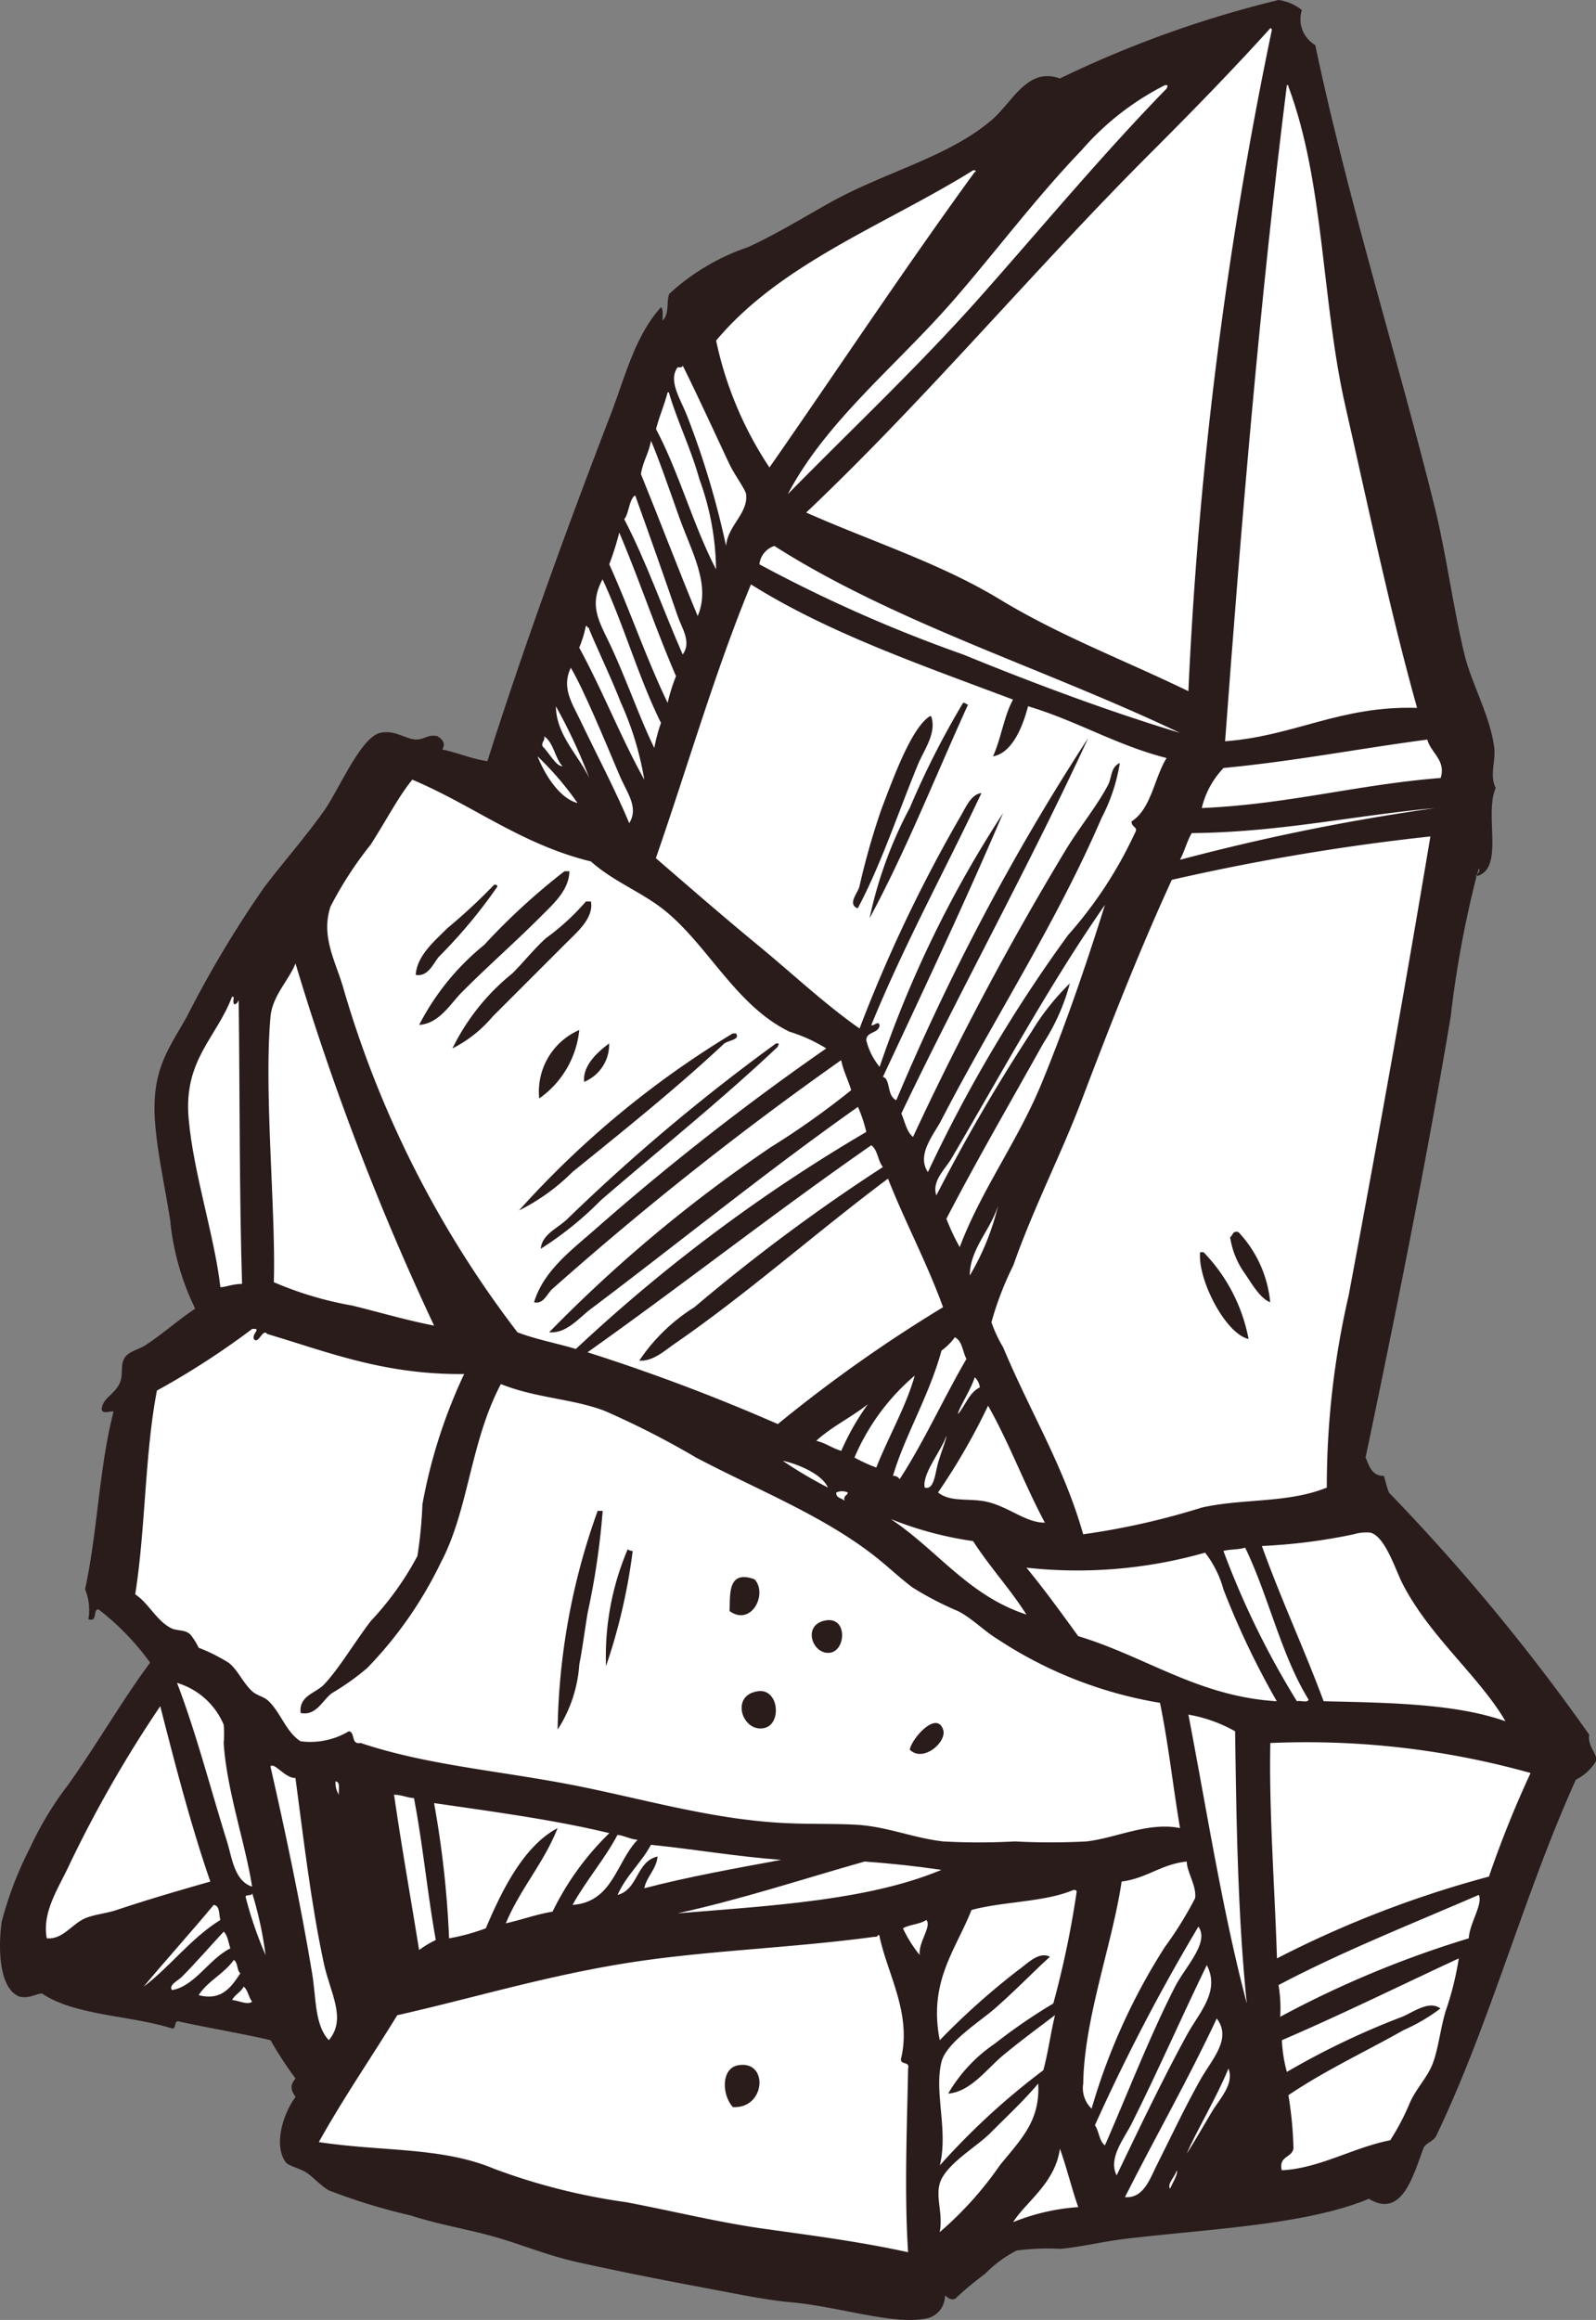 <svg xmlns="http://www.w3.org/2000/svg" xmlns:xlink="http://www.w3.org/1999/xlink" width="65.815" height="95.641" viewBox="0 0 65.815 95.641"><rect x="0" y="0" width="65.815" height="95.641" fill="#808080" stroke="none"/><defs><clipPath id="a"><rect width="65.815" height="95.641" fill="none"/></clipPath></defs><g clip-path="url(#a)"><path d="M.828,82.317c.413.07.587-.1.9-.138,1.352.919,3.645.9,5.369,1.445.216.011.028-.383.343-.275,1.223.269,2.507.476,3.717.758a15.211,15.211,0,0,0,1.032,1.583c-.243.271-.2.477,0,.756-.477.625-.934,1.953-.413,2.685.115.16.529.237.827.413.262.155.638.58.963.757a24.307,24.307,0,0,0,3.372,1.032c1.141.374,2.407.578,3.51.895,1.027.294,2.156.764,3.373,1.032,2.178.481,3.96.819,6.195,1.24.863.161,1.7.329,2.615.413,1.908.172,4.115.909,5.437.687a.958.958,0,0,0,.9-.963c.122.061.175.192.413.138a13.183,13.183,0,0,1,1.239-1.033,4.92,4.92,0,0,1,1.307-.964,9.7,9.7,0,0,1,1.79-.068c.828-.072,1.755-.3,2.684-.413,3.49-.414,7.459-.572,10.049-1.652,1.418.87,1.867-1.128,2.272-2.134.124-.173.355-.24.48-.412,2.225-4.613,3.651-10.025,5.782-14.729a2.045,2.045,0,0,0,.827-.758c.1-.286-.356-.606-.276-1.1a83.494,83.494,0,0,0-8.259-9.98c-.084-.215-.138-.459-.207-.688-.508,0-.6-.41-.756-.757,1.233-5.882,2.492-12.111,3.509-18.17a43.713,43.713,0,0,1,1.067-5.794l-.034.013a.184.184,0,0,1,.061-.1c.026-.082.049-.166.076-.247a.208.208,0,0,1-.076.247c-.01.028-.017.057-.027.085,1.174-.3.3-2.536.792-3.636-.272-.534.018-1.1-.07-1.72-.184-1.315-.938-2.584-1.238-3.854-.478-2.029-.732-4.086-1.239-6.126C57.565,14.51,55.59,8.252,54.238,1.859A1.239,1.239,0,0,1,53.686.413,1.984,1.984,0,0,0,52.723,0a45.112,45.112,0,0,0-9.016,3.235c-1.344-.485-1.94.97-2.822,1.721C39.08,6.494,36.438,7.1,34.141,8.4c-1.125.635-2.207,1.292-3.3,1.79A9.072,9.072,0,0,0,27.6,12.114c-.131.309.015.817-.275,1.1-.008-.2.038-.45-.068-.55-1.089,1.21-1.481,2.888-2.065,4.4-1.788,4.643-3.561,9.5-5.094,14.316-.678-.1-1.21-.349-1.858-.482.162-.276-.024-.432-.206-.55-.406-.085-.553.159-.9.137-.431-.025-.844-.4-1.445-.275-.814.167-1.721,2.371-2.34,3.235-.834,1.167-1.754,2.2-2.477,3.166a45.084,45.084,0,0,0-3.166,5.3c-.771,1.369-1.484,2.232-1.309,4.4.1,1.264.417,2.687.62,3.992a10.657,10.657,0,0,0,1.033,3.648c-.622.4-1.343,1.045-2.065,1.514-.248.161-.654.241-.826.482-.215.3-.066.68-.206,1.032-.2.505-.709.633-.758,1.1,0,.285.488.023.482.138-.584,2.237-.66,4.984-1.169,7.3a2.273,2.273,0,0,1,.137,1.239c.4.12.164-.385.413-.413a10.635,10.635,0,0,1,2.133,2.2c-1.1,1.471-2.139,3.284-3.372,5.024a13.739,13.739,0,0,0-1.583,2.616A14.768,14.768,0,0,0,.071,79.22c-.14.978-.154,2.778.757,3.1" transform="translate(0 0)" fill="#2b1c1c" fill-rule="evenodd"/><path d="M52.379,1.17c.059-.013.064.026.068.069a171.213,171.213,0,0,0-3.441,27.255c-2.658-1.287-5.321-2.292-7.777-3.785-2.477-1.5-5.217-2.354-7.984-3.579C38.235,16.4,42.6,11.15,47.492,6.263,49.163,4.592,50.816,2.9,52.379,1.17" transform="translate(0 0)" fill="#fff" fill-rule="evenodd"/><path d="M48.042,3.51c.176,0,.084.052.069.138C45.455,6.375,43,9.329,40.472,12.182s-5.308,5.467-7.985,8.191c1.6-3.046,4.475-5.278,6.883-8.053,1.66-1.913,3.365-4.183,5.231-6.126A11.283,11.283,0,0,1,48.042,3.51" transform="translate(0 0)" fill="#fff" fill-rule="evenodd"/><path d="M53.067,3.51c.059-.012.064.027.068.069,1.484,3.981,1.358,8.816,2.341,13.146.964,4.245,1.865,8.556,2.96,12.457-3.19-.092-5.036,1.159-7.916,1.377.68-9.186,1.445-18.285,2.547-27.049" transform="translate(0 0)" fill="#fff" fill-rule="evenodd"/><path d="M40.127,7.021c.123-.02.142.065.069.069-2.9,3.982-5.639,8.126-8.465,12.182a15.041,15.041,0,0,1-2.2-5.231c2.676-3.2,6.979-4.769,10.6-7.02" transform="translate(0 0)" fill="#fff" fill-rule="evenodd"/><path d="M29.941,22.507a34.967,34.967,0,0,0-1.583-5.3c-.28-.744-.827-1.509-.413-2.065.1.006.195.012.207-.069.408.792,1.356,2.843,1.928,4.062.192.411.666,1.055.687,1.238.094.792-.758,1.293-.826,2.134" transform="translate(0 0)" fill="#fff" fill-rule="evenodd"/><path d="M27.532,16.175c.059-.013.065.027.069.068.336,1.129.9,2.282,1.24,3.511a11.175,11.175,0,0,1,.687,3.716c-.942-1.81-1.522-3.983-2.476-5.781.138-.526.341-.988.48-1.514" transform="translate(0 0)" fill="#fff" fill-rule="evenodd"/><path d="M26.844,18.17c.311.709.732,1.939,1.17,3.167.511,1.428,1.309,2.772.757,4.06-.8-1.929-1.55-3.911-2.34-5.851.076-.521.33-.862.413-1.376" transform="translate(0 0)" fill="#fff" fill-rule="evenodd"/><path d="M26.156,20.442c.059-.013.066.026.069.069.558,1.549,1.15,3.225,1.72,4.887.171.5.586,1.076.207,1.583-.811-1.85-1.5-3.828-2.409-5.575.2-.256.183-.736.413-.964" transform="translate(0 0)" fill="#fff" fill-rule="evenodd"/><path d="M25.537,21.956c.821,1.932,1.508,4,2.34,5.919a7.234,7.234,0,0,0-.345,1.1c-.882-1.825-1.564-3.849-2.408-5.712a11.632,11.632,0,0,0,.413-1.308" transform="translate(0 0)" fill="#fff" fill-rule="evenodd"/><path d="M48.662,30.215c-3.064-.929-6.055-2.053-8.947-3.234a59.273,59.273,0,0,1-8.4-3.717.9.9,0,0,1,.619-.757c4.971,3.175,11.215,5.075,16.725,7.708" transform="translate(0 0)" fill="#fff" fill-rule="evenodd"/><path d="M24.848,23.883c.882,1.893,1.488,4.064,2.409,5.919a6.925,6.925,0,0,0-.275,1.033c-.618-1.256-1.173-2.9-1.859-4.337-.443-.93-.839-1.562-.275-2.615" transform="translate(0 0)" fill="#fff" fill-rule="evenodd"/><path d="M44.876,30.422a94.643,94.643,0,0,0-7.915,14.935c-.4-.179-.228-.876-.551-.963,1.683-3.6,3.377-7.177,4.956-10.875a46.487,46.487,0,0,0-5.093,10.462,2.737,2.737,0,0,1-.55-1.1c.013-.375.516-.262.55-.619-.058-.2-.221.041-.344,0,1.364-3.338,3.036-6.37,4.543-9.566-.421.041-.641.58-.826.894a60.477,60.477,0,0,0-4.2,8.81c-1.419-.99-2.777-2.271-4.2-3.442s-2.835-2.4-4.2-3.579c1.307-3.762,2.44-7.7,3.922-11.287,3.182,2,7.041,3.329,10.806,4.749-.374.681-.492,1.618-.826,2.34.769-.131,1.215-1.169,1.446-2.065,2.015.6,3.626,1.6,5.712,2.134-.516.837-.623,2.084-1.445,2.615.008.272.3.21.137.482a17.233,17.233,0,0,1-2.752,4.2,59.541,59.541,0,0,0-5.782,9.774c-.482-.725.246-1.544.55-2.134,2.127-4.117,4.733-8.1,6.608-12.457a7.466,7.466,0,0,0,.757-2.272c-.376.151-.329.6-.482.895-.472.9-1.222,1.8-1.789,2.753A124.309,124.309,0,0,0,37.65,46.871c-.267-.216-.331-.633-.482-.964,2.5-5.231,5.27-10.193,7.708-15.485m-7.364,2.891a17.28,17.28,0,0,0-1.653,4.542c1.506-2.785,2.718-5.863,4.062-8.81-.089,0-.1-.088-.207-.068a35,35,0,0,0-2.2,4.336m.826-3.786c-.752.491-1.472,2.461-2,3.854a30.1,30.1,0,0,0-.9,3.166c-.071.276-.509.73-.069.9.959-1.8,1.675-3.969,2.478-5.919.259-.63.786-1.3.551-2Z" transform="translate(0 0)" fill="#fff" fill-rule="evenodd"/><path d="M24.16,25.81c.058-.013.065.026.069.069.059-.013.065.026.069.069.415.988.9,1.983,1.308,3.028a12.729,12.729,0,0,1,.963,3.166C25.6,30.4,24.843,28.454,23.885,26.7a4.747,4.747,0,0,0,.275-.894" transform="translate(0 0)" fill="#fff" fill-rule="evenodd"/><path d="M23.541,27.531c.546.931,1.4,3,1.995,4.405.322.762.815,1.337.413,2-.549-1.318-1.32-2.779-2-4.2-.356-.751-.807-1.381-.412-2.2" transform="translate(0 0)" fill="#fff" fill-rule="evenodd"/><path d="M22.921,29.114A21.929,21.929,0,0,1,24.3,32.073c-.455-.954-1.366-1.784-1.376-2.959" transform="translate(0 0)" fill="#fff" fill-rule="evenodd"/><path d="M59.4,32.073c-3.423.271-6.3,1.087-9.842,1.239a3.563,3.563,0,0,1,.9-1.652c2.912-.276,5.583-.8,8.4-1.17.156.566.776.844.551,1.583" transform="translate(0 0)" fill="#fff" fill-rule="evenodd"/><path d="M34.07,43.223a105.846,105.846,0,0,0-9.5,7.433c-.954.846-2.147,1.706-2.547,3.029.384.1.545-.362.758-.551a136.07,136.07,0,0,1,11.906-9.429c.093.458.29.812.413,1.238a33.485,33.485,0,0,1-3.3,2.341,58.678,58.678,0,0,0-9.154,7.64c.718.06,1.224-.591,1.721-.964,3.6-2.709,7.265-5.686,11.012-8.328a5.866,5.866,0,0,1,.345,1.032,67.252,67.252,0,0,0-11.976,8.948c-.794-.239-1.669-.4-2.409-.688a43.035,43.035,0,0,1-7.158-14.11c-.305-1.125-.973-2.176-.551-3.441a15.1,15.1,0,0,1,1.652-2.547c.672-1.046,1.133-1.962,1.72-2.684,2.517,1.061,4.491,2.667,7.365,3.372.986.873,2.126,1.263,3.1,2.066,1.766,1.459,2.912,3.9,5.094,4.954a6.419,6.419,0,0,1,1.513.689m-10.805-7.3a27.016,27.016,0,0,0-3.3,3.029,10.311,10.311,0,0,0-2.684,3.3c.833-.055,1.274-.861,1.789-1.376,1.1-1.1,2.169-2.032,3.235-3.1.5-.5,1.162-1.085,1.171-1.859h-.207Zm-2.891.551a23.867,23.867,0,0,1-1.928,1.79c-.531.531-1.257,1.134-1.307,1.927.522.085.718-.474.963-.757a20.852,20.852,0,0,0,2.41-2.892c-.016-.053-.058-.08-.138-.068m3.785.688a9.69,9.69,0,0,1-1.651,1.515c-.5.454-.92.988-1.376,1.445a9.1,9.1,0,0,0-2.479,3.1,5.265,5.265,0,0,0,1.653-1.308l3.028-3.028c.454-.455,1.15-1.033,1.032-1.721Zm-1.927,8.122a3.923,3.923,0,0,0,1.652-2.823,2.773,2.773,0,0,0-1.652,2.823M21.406,49.9a8.455,8.455,0,0,0,2.2-1.583c2.15-1.741,4.276-3.443,6.263-5.3.16-.124.671-.156.482-.412h-.138a38.709,38.709,0,0,0-8.81,7.295m2.685-5.3a1.666,1.666,0,0,0,1.032-1.584c-.478.353-1.1.914-1.032,1.584m-.757,5.712c-.376.341-.978.587-1.033,1.17a13.969,13.969,0,0,0,2.478-2c2.456-2.12,4.969-4.128,7.3-6.332.015-.086.107-.14-.069-.138a79.446,79.446,0,0,0-8.672,7.3" transform="translate(0 0)" fill="#fff" fill-rule="evenodd"/><path d="M59.192,33.312a89.323,89.323,0,0,0-10.53,2.133c.181-.346.288-.768.482-1.1,3.657-.036,6.661-.725,10.048-1.032" transform="translate(0 0)" fill="#fff" fill-rule="evenodd"/><path d="M58.986,34.483c-1.065,6.353-2.163,12.492-3.372,18.927a35.052,35.052,0,0,0-.9,7.916c-1.614.654-3.438.437-5.161.825a30.274,30.274,0,0,1-4.886,1.1c-.792-2.8-2.173-5.015-3.3-7.708a5.465,5.465,0,0,1-.482-1.033,12.961,12.961,0,0,1,.9-2.34c.839-2.392,1.984-4.6,2.821-6.814,1.238-3.265,2.423-6.27,3.717-9.085a92.609,92.609,0,0,1,10.668-1.789M51.071,50.795c-.256-.073-.223.144-.344.206a3.433,3.433,0,0,0,.619,1.515c.264.39.624,1.019,1.034,1.169a4.878,4.878,0,0,0-1.309-2.89m-1.583.826c-.1,1.152,1.061,3.374,2,3.579a7.01,7.01,0,0,0-1.858-3.579Z" transform="translate(0 0)" fill="#fff" fill-rule="evenodd"/><path d="M45.565,37.305c-.781,2.492-1.641,5-2.615,7.364-.984,2.387-2.5,4.413-3.373,6.745a9.051,9.051,0,0,1-.55-1.17c1.265-2.438,2.637-4.793,3.992-7.227a8.629,8.629,0,0,0,1.1-2.477,10,10,0,0,0-1.583,1.995,74.3,74.3,0,0,0-3.923,6.746c-.2-.587.363-1.08.619-1.515,2.035-3.465,4.057-7.2,6.332-10.461" transform="translate(0 0)" fill="#fff" fill-rule="evenodd"/><path d="M12.184,39.713A108.147,108.147,0,0,0,17.9,54.648c-1.122-.217-2.236-.544-3.373-.826a14.445,14.445,0,0,1-3.235-.963c.088-2.9-.415-7.867-.137-10.944.078-.872.759-1.5,1.032-2.2" transform="translate(0 0)" fill="#fff" fill-rule="evenodd"/><path d="M9.569,41.089c.059-.012.064.027.068.069-.07.365.143.258.206.069.046,3.616.026,8.162.139,11.7-.425.011-.65.132-.894.138-.239-2.1-1.112-4.7-1.309-6.952-.212-2.428,1.147-3.32,1.79-5.025" transform="translate(0 0)" fill="#fff" fill-rule="evenodd"/><path d="M36.411,48.11a75.5,75.5,0,0,0-7.776,5.781,7.549,7.549,0,0,0-2.272,2.2c.554.042,1.034-.4,1.446-.687,2.982-2.049,5.877-4.624,8.809-6.814.714,1.81,1.6,3.45,2.271,5.3a59,59,0,0,0-6.813,4.818,80.357,80.357,0,0,0-7.847-2.96c3.948-2.8,7.72-5.769,11.7-8.534.269.189.27.647.481.9" transform="translate(0 0)" fill="#fff" fill-rule="evenodd"/><path d="M10.4,54.786c.413-.034-.015.175.068.414.191.252.361-.459.551-.207,2.512.747,4.829,1.686,8.121,1.652a21.633,21.633,0,0,0-1.72,5.368,18.385,18.385,0,0,1-.207,2.134,12.4,12.4,0,0,1-1.926,2.684c-.695.915-1.316,1.973-1.928,2.616-.347.364-1.034.45-.963,1.169.655.141.915-.556,1.307-.825a10.22,10.22,0,0,0,1.446-1.032,16.555,16.555,0,0,0,3.027-4.337c1.161-2.193,1.206-4.953,2.479-7.364,1.429.578,2.944.6,4.266,1.1A35.138,35.138,0,0,1,28.7,60.086c2.486,1.314,5.2,2.37,7.365,4.061.567.444,1.049.918,1.583,1.308a13.179,13.179,0,0,0,1.858.963c.588.3,1.069.817,1.652,1.17A17.274,17.274,0,0,0,47.835,70.2c.343,1.655.537,3.456.826,5.163-1.312-.263-2.621.407-3.853.55a27.54,27.54,0,0,1-2.959,0,26.584,26.584,0,0,1-2.961,0c-1.246-.145-2.319-.616-3.578-.688-.911-.052-1.91-.016-2.96-.069-3.049-.152-5.9-1.02-8.81-1.583-2.993-.578-5.986-.815-8.672-1.72-.407.084-.206-.437-.482-.482a3.1,3.1,0,0,1-1.995.413c-.6-.392-.8-1.153-1.309-1.652-.189-.189-.489-.229-.687-.413-.388-.359-.588-.88-.964-1.17a7.028,7.028,0,0,0-1.239-.62,2.7,2.7,0,0,0-.344-.55c-.251-.225-.548-.121-.826-.276-.589-.324-.9-1.018-1.446-1.376.425-2.673.394-5.8.895-8.4A32.876,32.876,0,0,0,10.4,54.786m14.246,7.5a27.674,27.674,0,0,0-1.651,9.017,5.632,5.632,0,0,0,.894-2.685c.133-.68.23-1.449.345-2.133a30.8,30.8,0,0,0,.619-4.2Zm.345,6.4a23.877,23.877,0,0,0,1.1-4.748.336.336,0,0,1-.206-.069,11.222,11.222,0,0,0-.894,4.817m5.093-2.271c.89.647,1.589-.695,1.033-1.307-1.146-.419-.995.682-1.033,1.307m4.129,1.721c.7-.075.754-1.605-.274-1.308-.836.241-.421,1.382.274,1.308m-2.684,3.1c.719-.173.591-1.639-.276-1.514-1.172.169-.63,1.732.276,1.514m7.364.069c-.27-.8-1.3.369-1.376.826.553.549,1.546-.326,1.376-.826" transform="translate(0 0)" fill="#fff" fill-rule="evenodd"/><path d="M39.852,56.025c-.947,1.622-1.74,3.4-2.753,4.955a.3.3,0,0,0-.275-.137c.477-1.635,1.5-3.316,2-5.163a2.478,2.478,0,0,0,.551-.55c.31.147.32.6.481.9" transform="translate(0 0)" fill="#fff" fill-rule="evenodd"/><path d="M40.747,57.953c.865,1.521,1.507,3.265,2.341,4.818-.842.011-1.591-.761-2.615-.9-.69-.09-1.318.031-1.79-.344a26.465,26.465,0,0,0,2.064-3.579" transform="translate(0 0)" fill="#fff" fill-rule="evenodd"/><path d="M34.965,61.531c-.028.131-.2.125-.138.344-.1-.128-.355-.1-.343-.344a.563.563,0,0,1,.481,0" transform="translate(0 0)" fill="#fff" fill-rule="evenodd"/><path d="M62.083,70.96c-2.05-.727-4.788-.764-7.5-.826-.808-2.175-1.759-4.206-2.546-6.4a23.451,23.451,0,0,0,3.785-.482,1.784,1.784,0,0,1,.688-.069c.606.153,1.03,1.517,1.307,2.065C58.931,67.452,61,69.1,62.083,70.96" transform="translate(0 0)" fill="#fff" fill-rule="evenodd"/><path d="M51.346,63.8c.967,1.993,1.484,4.435,2.615,6.263-.029.154-.339.028-.481.069a34.953,34.953,0,0,1-3.029-6.194c.269-.076.641-.048.9-.138" transform="translate(0 0)" fill="#fff" fill-rule="evenodd"/><path d="M49.695,64.009a4.338,4.338,0,0,1,.757,1.514,33.645,33.645,0,0,0,2.2,4.611c-3.227-.192-5.4-1.841-8.19-2.684-.695-.957-1.388-1.915-2.134-2.822a19.228,19.228,0,0,0,7.365-.619" transform="translate(0 0)" fill="#fff" fill-rule="evenodd"/><path d="M6.609,70.341c.631,2.467,1.268,4.927,2.064,7.226-1.287.368-2.574.741-3.853,1.17-.412.139-.953.191-1.308.344-.557.242-.916.883-1.584.826-.2-1.1.483-2.052.965-3.1a50.874,50.874,0,0,1,3.716-6.47" transform="translate(0 0)" fill="#fff" fill-rule="evenodd"/><path d="M49.006,70.685a6,6,0,0,1,1.927.688c.054,3.845.116,7.684.482,11.218-1-3.775-1.639-7.905-2.409-11.906" transform="translate(0 0)" fill="#fff" fill-rule="evenodd"/><path d="M63.116,73.094A44.021,44.021,0,0,0,61.4,77.362a43.835,43.835,0,0,0-8.741,3.372c-.091-2.914-.332-6.045-.274-8.878a34.261,34.261,0,0,1,10.736,1.238" transform="translate(0 0)" fill="#fff" fill-rule="evenodd"/><path d="M12.184,73.3c.328,2.444.631,5.124,1.17,7.64.264,1.229.953,2.278.207,3.166-.59-.62-.52-1.733-.689-2.754-.465-2.808-1.121-5.918-1.72-8.534.155-.184.6.49,1.032.482" transform="translate(0 0)" fill="#fff" fill-rule="evenodd"/><path d="M13.836,73.438c.214.015.116.342.138.55a.927.927,0,0,1-.138-.55" transform="translate(0 0)" fill="#fff" fill-rule="evenodd"/><path d="M16.245,73.989c.325,0,.521.121.826.138.363,1.885.556,3.94.9,5.85a4.126,4.126,0,0,0-.688.413c-.344-2.134-.719-4.236-1.033-6.4" transform="translate(0 0)" fill="#fff" fill-rule="evenodd"/><path d="M17.9,74.333c2.462.359,4.955.688,7.227,1.239a11.541,11.541,0,0,0-2.34,3.235c-.687.116-1.27.336-1.928.482.594-1.426,1.563-2.476,2.134-3.924-1.369.719-2.272,2.5-2.959,4.13a8.594,8.594,0,0,1-1.515.413,40.763,40.763,0,0,0-.619-5.575" transform="translate(0 0)" fill="#fff" fill-rule="evenodd"/><path d="M25.467,75.641c.3.042.51.178.826.206-.883.907-1.015,2.564-2.683,2.684.563-1.018,1.306-1.859,1.857-2.89" transform="translate(0 0)" fill="#fff" fill-rule="evenodd"/><path d="M32.212,76.673c-1.915.355-3.844.7-5.644,1.17.111-.509.485-.754.551-1.308-.887.192-.793,1.363-1.652,1.583.352-.795.975-1.319,1.377-2.065,1.812.184,3.51.483,5.368.62" transform="translate(0 0)" fill="#fff" fill-rule="evenodd"/><path d="M38.82,77.086c-2.976,1.246-6.966,1.476-10.875,1.79,2.69-.591,5.15-1.412,7.709-2.134q1.638.119,3.166.344" transform="translate(0 0)" fill="#fff" fill-rule="evenodd"/><path d="M45.014,86.928a1.171,1.171,0,0,1-.344-1.033c.036-2.685,1.207-5.765,1.583-8.328,1.038-.131,1.625-.714,2.685-.825.012.453.417,1.018.344,1.514a15.148,15.148,0,0,1-1.24,2,25.562,25.562,0,0,0-3.028,6.676" transform="translate(0 0)" fill="#fff" fill-rule="evenodd"/><path d="M39.1,86.309c.931-.079,1.569-1,2.272-1.583.738-.613,1.5-1.169,2.133-1.651-.179.738-.284,1.551-.481,2.271a29.223,29.223,0,0,0-4.268,3.923c.354-1.441-.243-3.013.069-4.268.2-.8,1.6-1.673,2.2-2.2.857-.75,1.586-1.511,2.271-2.133-.462-.238-.941.294-1.307.55a29.88,29.88,0,0,0-3.235,2.891c-.478-2.41.656-3.717,1.308-5.369,1.316-.357,3.025-.323,4.2-.825.08-.012.122.015.138.068a39.287,39.287,0,0,1-.964,4.611,22.852,22.852,0,0,0-2.409,1.653A6.355,6.355,0,0,0,39.1,86.309" transform="translate(0 0)" fill="#fff" fill-rule="evenodd"/><path d="M10.4,78.049a15.108,15.108,0,0,1,.55,2.547,15.962,15.962,0,0,1-.825-2.409c.042-.1.264-.01.275-.138" transform="translate(0 0)" fill="#fff" fill-rule="evenodd"/><path d="M60.982,78.118c.181.374-.384,1.17-.413,1.79a42.155,42.155,0,0,0-7.777,3.235,5.67,5.67,0,0,0-.069-1.308c2.613-1.38,5.472-2.512,8.259-3.717" transform="translate(0 0)" fill="#fff" fill-rule="evenodd"/><path d="M8.811,78.531c.269.031.206.391.276.619-1.218.756-2.042,1.9-3.166,2.754.95-1.139,1.944-2.232,2.89-3.373" transform="translate(0 0)" fill="#fff" fill-rule="evenodd"/><path d="M38.2,79.15c.231.269-.328.9-.275,1.446a5.387,5.387,0,0,1-.689-1.1c.274-.163.707-.165.964-.345" transform="translate(0 0)" fill="#fff" fill-rule="evenodd"/><path d="M49.419,79.426c.469.654-.55,1.667-.964,2.478-1.053,2.057-2,4.51-2.891,6.539-.24-.174-.238-.589-.413-.827a80.2,80.2,0,0,1,4.268-8.19" transform="translate(0 0)" fill="#fff" fill-rule="evenodd"/><path d="M9.224,79.633c.168.153.193.449.275.688-.892.443-1.459,1.561-2.408,1.721-.143-.215.238-.377.413-.551.533-.533,1.2-1.3,1.72-1.858" transform="translate(0 0)" fill="#fff" fill-rule="evenodd"/><path d="M37.443,92.847c-2.028-.443-3.977-.69-5.919-.963s-3.815-.743-5.712-1.1a25.6,25.6,0,0,1-5.438-1.376c-2.162-.907-4.589-.7-7.226-1.1,1.009-1.812,2.162-3.482,3.234-5.23,3.015-.68,6.047-1.6,9.36-2.134,3.291-.535,6.823-.624,10.325-1.1.08.012.122-.015.137-.068.059-.013.065.027.069.068.331,1.55,1.3,3.121.9,4.956-.124.376.367.137.275.482-.047,2.434-.159,5.158,0,7.57m-7.02-7.708c-.692.13-.665,1.213-.207,1.721,1.368.078,1.481-1.961.207-1.721" transform="translate(0 0)" fill="#fff" fill-rule="evenodd"/><path d="M60.156,80.734a12.365,12.365,0,0,1-.55,2.2c-.217.754-.307,1.616-.55,2.2-.218.525-.643.96-.9,1.514a9.927,9.927,0,0,1-.825,1.583c-1.551.308-2.922,1.162-4.474,1.239-.135-.594.411-.506.482-.895a15.638,15.638,0,0,0-.208-2.2c1.471-1,3.16-1.786,4.75-2.683A7.585,7.585,0,0,0,59.4,82.8c-.467-.351-1.112.151-1.583.344a32.154,32.154,0,0,0-4.749,2.271,5.808,5.808,0,0,1-.206-1.308c2.486-1.068,4.866-2.246,7.295-3.372" transform="translate(0 0)" fill="#fff" fill-rule="evenodd"/><path d="M9.637,80.8c.185.091.117.434.275.55-.359.539-.76,1.154-1.72.9.376-.587,1.049-.879,1.445-1.445" transform="translate(0 0)" fill="#fff" fill-rule="evenodd"/><path d="M49.764,81.009c.57,1.094-.322,1.966-.826,2.891-1.022,1.872-2.012,3.953-2.891,5.781-.358-.716.3-1.5.619-2.133,1.027-2.041,2.077-4.432,3.1-6.539" transform="translate(0 0)" fill="#fff" fill-rule="evenodd"/><path d="M10.05,81.9c.179.143.2.445.345.619-.183.156-.583-.057-.826-.068.119-.226.363-.325.481-.551" transform="translate(0 0)" fill="#fff" fill-rule="evenodd"/><path d="M50.176,83.212c.638.848-.2,1.676-.689,2.546-.7,1.26-1.158,2.255-1.789,3.511-.285.567-.548,1.374-1.307,1.307,1.245-2.471,2.6-4.832,3.785-7.364" transform="translate(0 0)" fill="#fff" fill-rule="evenodd"/><path d="M42.812,85.895c.091,1.567-.743,2.325-1.583,3.373a14.5,14.5,0,0,1-2.478,2.753c.145-.742-.168-1.4,0-2,.221-.777,1.508-1.509,2.065-2.065.781-.781,1.426-1.381,2-2.065" transform="translate(0 0)" fill="#fff" fill-rule="evenodd"/><path d="M22.371,30.766c-.051-.211.119-.2.068-.413.4.268.437.895.758,1.238-.273,0-.566-.579-.826-.825" transform="translate(0 0)" fill="#fff" fill-rule="evenodd"/><path d="M22.165,31.179a12.62,12.62,0,0,1,1.651,1.927c-.726-.192-1.32-1.112-1.651-1.927" transform="translate(0 0)" fill="#fff" fill-rule="evenodd"/><path d="M39.991,52.584c0-1.087.864-1.882,1.169-2.891a10.3,10.3,0,0,1-1.169,2.891" transform="translate(0 0)" fill="#fff" fill-rule="evenodd"/><path d="M37.719,56.713C37.4,57.9,36.63,59.249,36.136,60.5a6.561,6.561,0,0,1-.9-.413,9.115,9.115,0,0,1,2.479-3.373" transform="translate(0 0)" fill="#fff" fill-rule="evenodd"/><path d="M40.2,56.782a.688.688,0,0,1,.206.413c-.445.22-.591.74-.9,1.1,0-.2.539-1.014.689-1.515" transform="translate(0 0)" fill="#fff" fill-rule="evenodd"/><path d="M35.792,57.884a10.359,10.359,0,0,0-1.1,1.927c-.375-.107-.64-.323-1.032-.413.632-.584,1.458-.974,2.135-1.514" transform="translate(0 0)" fill="#fff" fill-rule="evenodd"/><path d="M38.131,61.325c-.107-.573.652-1.456.9-2.134.008.1-.2.62-.344,1.1-.119.406-.16,1.161-.551,1.032" transform="translate(0 0)" fill="#fff" fill-rule="evenodd"/><path d="M34.14,61.325a18.4,18.4,0,0,1-1.858-1.1c.38.061,1.587.472,1.858,1.1" transform="translate(0 0)" fill="#fff" fill-rule="evenodd"/><path d="M36.755,62.632a14.646,14.646,0,0,0,3.372.9c.684,1.061,1.523,1.965,2.2,3.028-2.388-.777-3.675-2.657-5.574-3.923" transform="translate(0 0)" fill="#fff" fill-rule="evenodd"/><path d="M7.3,69.377A3.026,3.026,0,0,1,9.224,71.1a4.253,4.253,0,0,1,0,.757c.125,1.959.911,4.2,1.171,5.919-.737-.231-.836-1.23-1.033-1.858C8.709,73.838,8.08,71.4,7.3,69.377" transform="translate(0 0)" fill="#fff" fill-rule="evenodd"/><path d="M50.658,85.276c.252.637-.368,1.252-.688,1.79-.345.58-.7,1.2-1.032,1.72.35-.844,1.244-2.333,1.72-3.51" transform="translate(0 0)" fill="#fff" fill-rule="evenodd"/><path d="M43.707,88.58c.281.773.481,1.629.757,2.409a8.719,8.719,0,0,0-2.685.619c.533-.844,1.737-1.612,1.928-3.028" transform="translate(0 0)" fill="#fff" fill-rule="evenodd"/><path d="M48.525,89.475c.072.144-.189.544-.275.757-.134-.205.217-.513.275-.757" transform="translate(0 0)" fill="#fff" fill-rule="evenodd"/></g></svg>